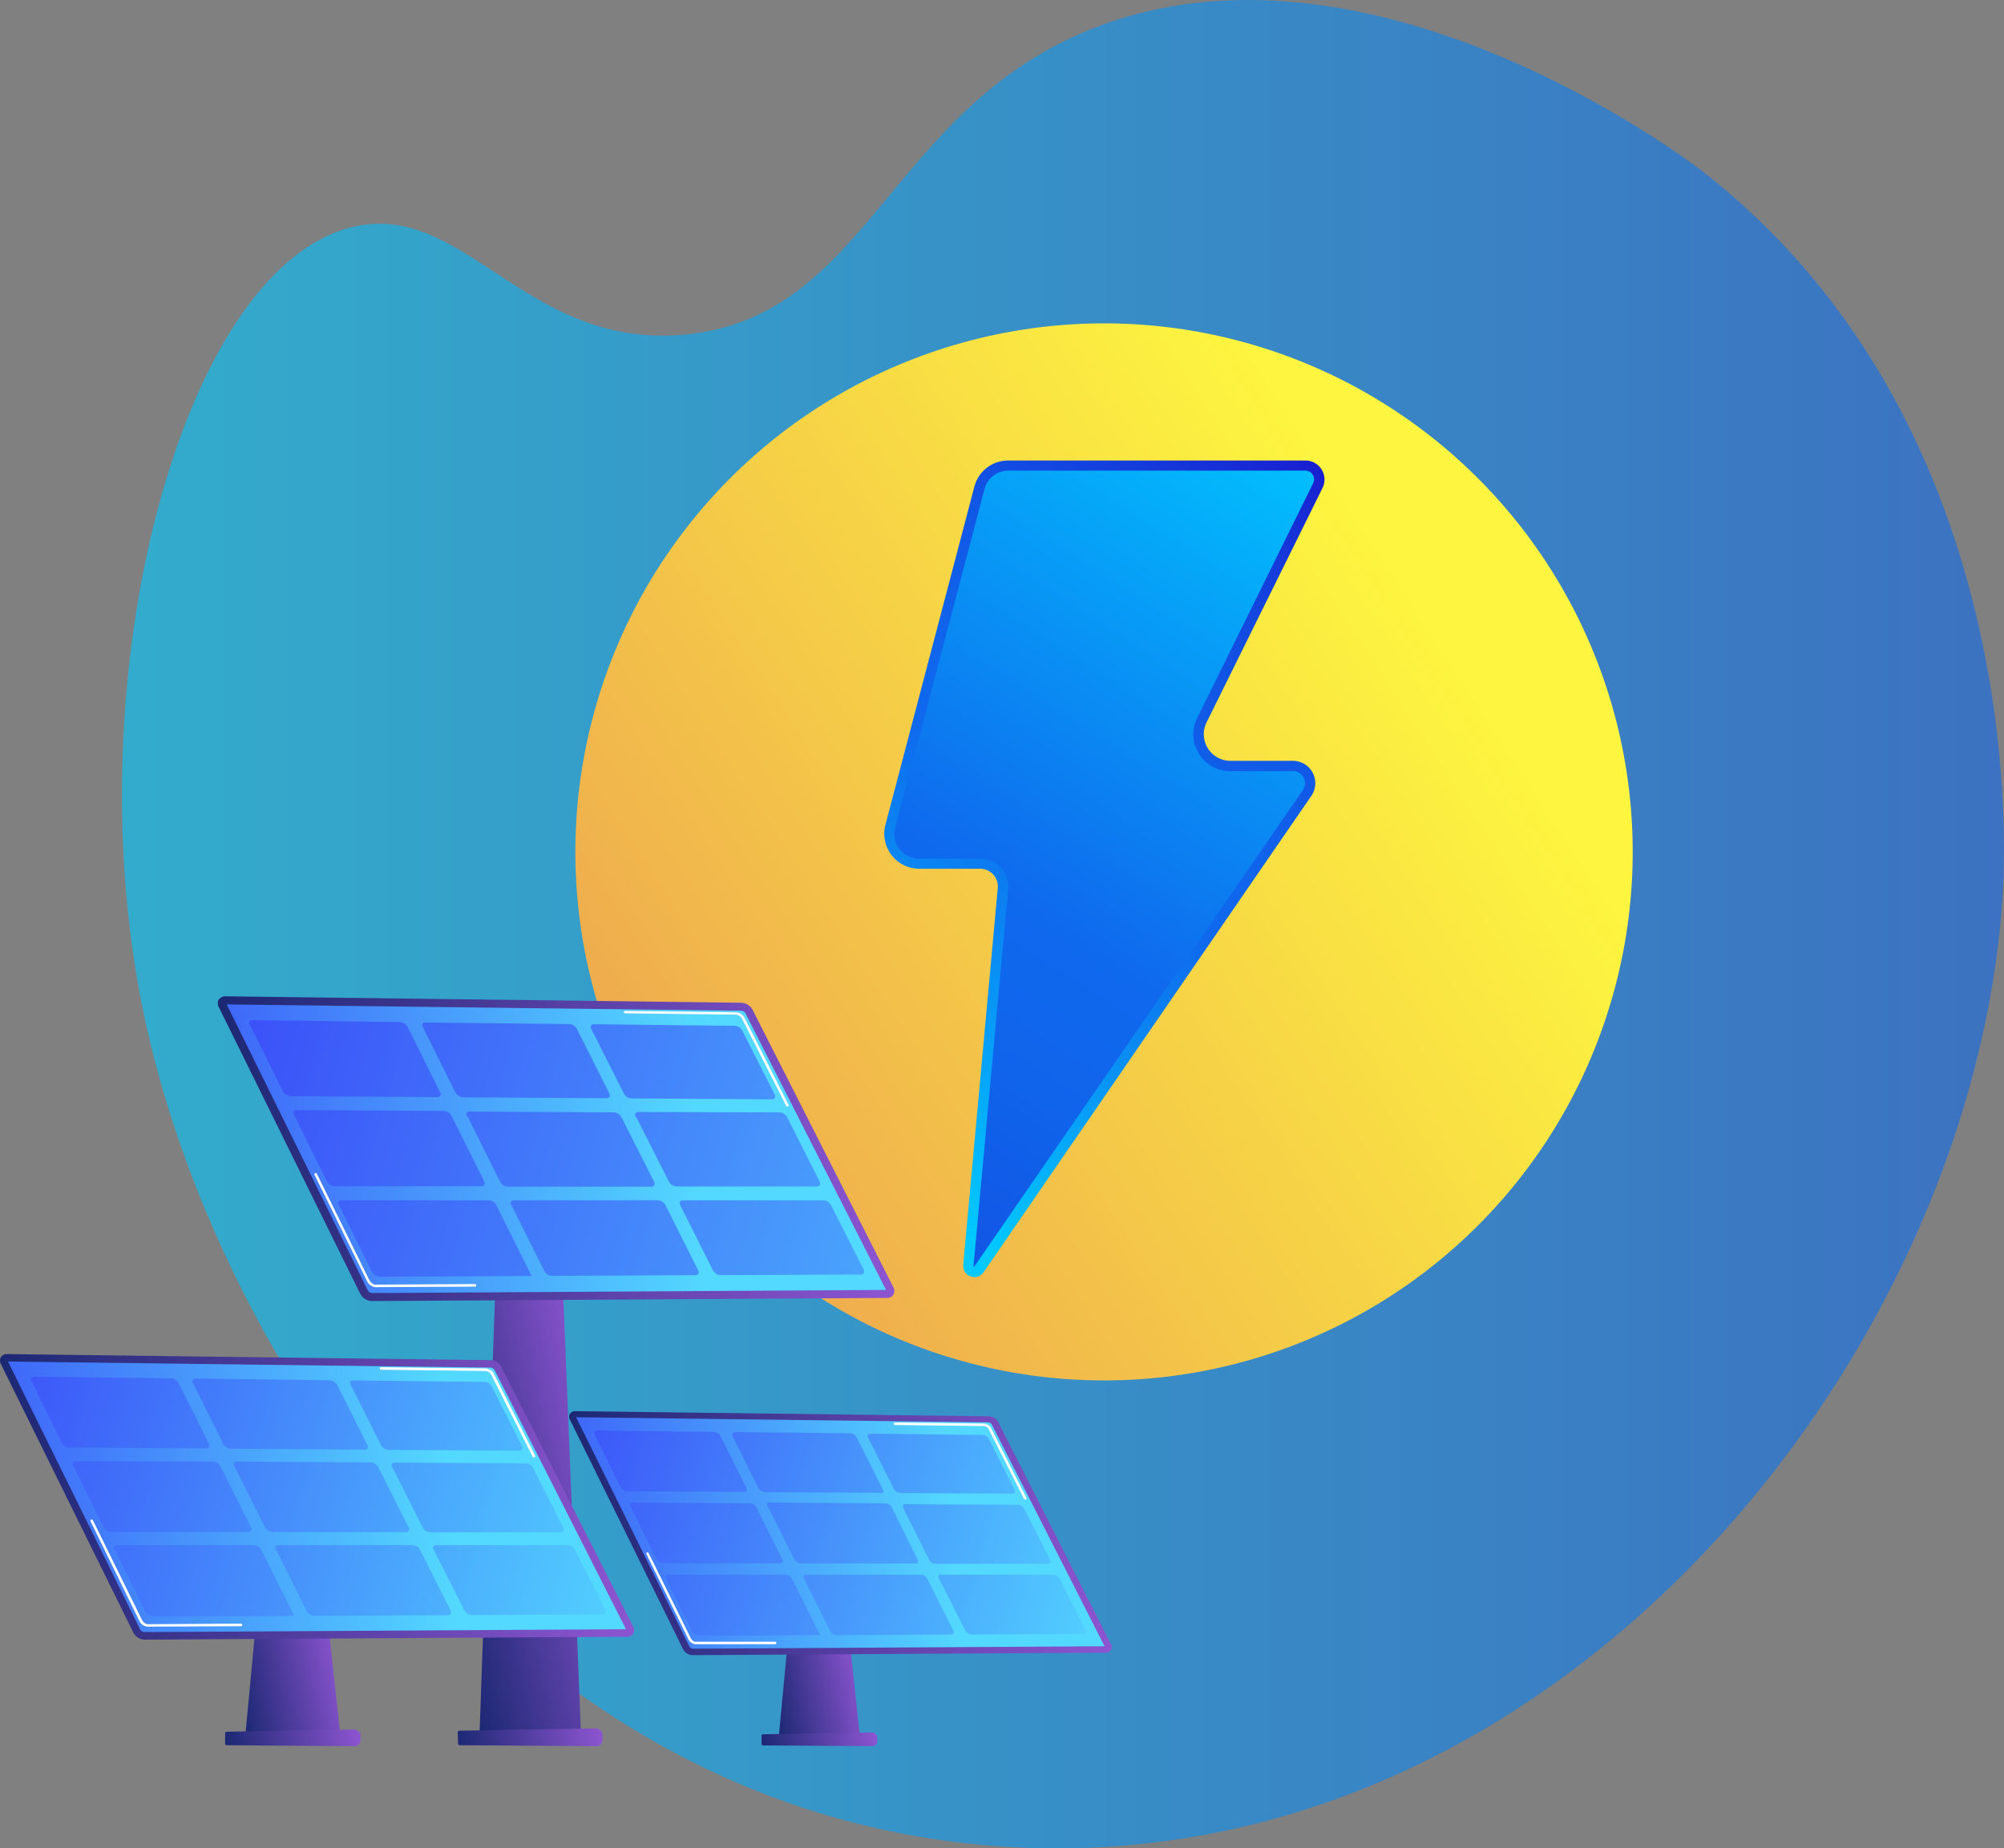 <svg xmlns="http://www.w3.org/2000/svg" xmlns:xlink="http://www.w3.org/1999/xlink" viewBox="0 0 218 201.12"><rect x="0" y="0" width="218" height="201.12" fill="#808080" stroke="none"/><defs><style>.cls-1{opacity:0.6;fill:url(#linear-gradient);}.cls-2{fill:url(#linear-gradient-2);}.cls-3{fill:url(#linear-gradient-3);}.cls-4{fill:url(#linear-gradient-4);}.cls-5{fill:url(#linear-gradient-5);}.cls-6{fill:url(#linear-gradient-6);}.cls-7{fill:url(#linear-gradient-7);}.cls-8{fill:url(#linear-gradient-8);}.cls-9{fill:url(#linear-gradient-9);}.cls-10{fill:#fff;}.cls-11{fill:url(#linear-gradient-10);}.cls-12{fill:url(#linear-gradient-11);}.cls-13{fill:url(#linear-gradient-12);}.cls-14{fill:url(#linear-gradient-13);}.cls-15{fill:url(#linear-gradient-14);}.cls-16{fill:url(#linear-gradient-15);}.cls-17{fill:url(#linear-gradient-16);}.cls-18{fill:url(#linear-gradient-17);}.cls-19{fill:url(#linear-gradient-18);}.cls-20{fill:url(#linear-gradient-19);}</style><linearGradient id="linear-gradient" x1="13.27" y1="100.56" x2="218" y2="100.56" gradientUnits="userSpaceOnUse"><stop offset="0" stop-color="#00c9ff"/><stop offset="1" stop-color="#0f69ed"/></linearGradient><linearGradient id="linear-gradient-2" x1="190.36" y1="46.75" x2="-52.38" y2="205.53" gradientTransform="translate(188.42 -42.77) rotate(79.1)" gradientUnits="userSpaceOnUse"><stop offset="0.14" stop-color="#fdf53f"/><stop offset="1" stop-color="#d93c65"/></linearGradient><linearGradient id="linear-gradient-3" x1="87.31" y1="120.93" x2="142.45" y2="47.69" gradientUnits="userSpaceOnUse"><stop offset="0" stop-color="#00c9ff"/><stop offset="0.45" stop-color="#0f69ed"/><stop offset="0.56" stop-color="#1064eb"/><stop offset="0.7" stop-color="#1156e5"/><stop offset="0.84" stop-color="#143edc"/><stop offset="0.99" stop-color="#191dcf"/><stop offset="1" stop-color="#1919ce"/></linearGradient><linearGradient id="linear-gradient-4" x1="141.76" y1="42.32" x2="65.46" y2="161.75" xlink:href="#linear-gradient-3"/><linearGradient id="linear-gradient-5" x1="-3441.46" y1="158.28" x2="-3421.13" y2="162.72" gradientTransform="matrix(-1, 0, 0, 1, -3374.68, 0)" gradientUnits="userSpaceOnUse"><stop offset="0" stop-color="#8d55d1"/><stop offset="1" stop-color="#1c2873"/></linearGradient><linearGradient id="linear-gradient-6" x1="-3439.95" y1="187.46" x2="-3424.73" y2="190.78" xlink:href="#linear-gradient-5"/><linearGradient id="linear-gradient-7" x1="-3450.44" y1="123.75" x2="-3382.7" y2="128.52" gradientTransform="matrix(-1, 0, 0, 1, -3374.68, 0)" gradientUnits="userSpaceOnUse"><stop offset="0" stop-color="#53d8ff"/><stop offset="1" stop-color="#3840f7"/></linearGradient><linearGradient id="linear-gradient-8" x1="-3471.97" y1="124.99" x2="-3398.37" y2="124.99" xlink:href="#linear-gradient-5"/><linearGradient id="linear-gradient-9" x1="10.83" y1="111.47" x2="140.22" y2="147.36" gradientUnits="userSpaceOnUse"><stop offset="0" stop-color="#3840f7"/><stop offset="1" stop-color="#53d8ff"/></linearGradient><linearGradient id="linear-gradient-10" x1="-3468.09" y1="179.7" x2="-3457.83" y2="181.94" xlink:href="#linear-gradient-5"/><linearGradient id="linear-gradient-11" x1="-3469.89" y1="187.97" x2="-3457.7" y2="190.63" xlink:href="#linear-gradient-5"/><linearGradient id="linear-gradient-12" x1="-3478.29" y1="165.83" x2="-3424.04" y2="169.65" xlink:href="#linear-gradient-7"/><linearGradient id="linear-gradient-13" x1="-3495.53" y1="166.82" x2="-3436.6" y2="166.82" xlink:href="#linear-gradient-5"/><linearGradient id="linear-gradient-14" x1="51.63" y1="156" x2="124.04" y2="176.08" xlink:href="#linear-gradient-9"/><linearGradient id="linear-gradient-15" x1="-3411.54" y1="177.94" x2="-3399.53" y2="180.56" xlink:href="#linear-gradient-5"/><linearGradient id="linear-gradient-16" x1="-3413.65" y1="187.62" x2="-3399.38" y2="190.73" xlink:href="#linear-gradient-5"/><linearGradient id="linear-gradient-17" x1="-3423.47" y1="161.71" x2="-3359.98" y2="166.18" xlink:href="#linear-gradient-7"/><linearGradient id="linear-gradient-18" x1="-3443.66" y1="162.87" x2="-3374.68" y2="162.87" xlink:href="#linear-gradient-5"/><linearGradient id="linear-gradient-19" x1="-11.88" y1="150.23" x2="72.76" y2="173.71" xlink:href="#linear-gradient-9"/></defs><g id="Layer_2" data-name="Layer 2"><g id="Layer_1-2" data-name="Layer 1"><path class="cls-1" d="M118.81,3.12C96.64,11.94,94.52,34.46,74.56,36.4c-17.39,1.68-24-14.63-36.2-11.7C19.77,29.15,8.09,73.46,15.55,109.89c7.71,37.63,40.1,87.64,93.75,91.05,60.23,3.83,105.81-53.71,108.59-104.21.3-5.46,2.08-51.22-32.9-78.25C183.24,17.13,148.77-8.79,118.81,3.12Z"/><circle class="cls-2" cx="120.11" cy="92.7" r="57.51" transform="translate(6.36 193.11) rotate(-79.1)"/><path class="cls-3" d="M109.67,50.11H142a2.07,2.07,0,0,1,1.86,3L131.25,78.61a2.9,2.9,0,0,0,2.59,4.18h6.81a2.43,2.43,0,0,1,2,3.81L107,138.43a1.22,1.22,0,0,1-2.22-.8l3.76-41a1.92,1.92,0,0,0-1.92-2.1H100a3.81,3.81,0,0,1-3.68-4.78L106,52.93A3.79,3.79,0,0,1,109.67,50.11Z"/><path class="cls-4" d="M106,137.84a.15.15,0,0,1-.1,0s0,0,0-.07l3.77-41a3,3,0,0,0-3-3.33H100A2.69,2.69,0,0,1,97.4,90l9.7-36.79a2.66,2.66,0,0,1,2.57-2H142a.95.95,0,0,1,.85,1.37L130.24,78.11a4,4,0,0,0,3.6,5.8h6.81a1.29,1.29,0,0,1,1.16.7,1.31,1.31,0,0,1-.08,1.36L106,137.8S106,137.84,106,137.84Z"/><polygon class="cls-5" points="52.16 188.84 63.21 188.84 60.88 131.25 54.2 131.25 52.16 188.84"/><path class="cls-6" d="M49.83,189.75c0,.08.1.15.2.15l14.81.1a.68.68,0,0,0,.7-.58v-.74c0-.16-.16-.32-.27-.43a.74.74,0,0,0-.49-.18L50,188.32c-.09,0-.21.07-.21.15Z"/><path class="cls-7" d="M24.53,108.85l56.13.69a1.08,1.08,0,0,1,.83.54L96.8,140.26a.34.34,0,0,1-.3.54l-56,.33a1.06,1.06,0,0,1-.87-.54L24.19,109.38C24,109.08,24.19,108.85,24.53,108.85Z"/><path class="cls-8" d="M39.19,140.78,23.8,109.58a.81.81,0,0,1,0-.81.87.87,0,0,1,.72-.36l56.14.7a1.47,1.47,0,0,1,1.21.77l15.31,30.18a.85.85,0,0,1,0,.82.79.79,0,0,1-.68.35l-56.06.34h0A1.49,1.49,0,0,1,39.19,140.78ZM81.1,110.27a.62.62,0,0,0-.44-.29l-56-.69L40,140.39a.63.63,0,0,0,.48.31h0l55.91-.34Z"/><path class="cls-9" d="M64.64,111.45l15.28.17a1,1,0,0,1,.83.53l3.52,6.94c.14.29,0,.53-.3.53l-15.27-.1a1,1,0,0,1-.84-.54l-3.53-7C64.19,111.68,64.33,111.45,64.64,111.45ZM46,111.77l3.53,7.09a1.05,1.05,0,0,0,.85.54l15.6.1c.31,0,.45-.24.3-.53l-3.52-7a1,1,0,0,0-.84-.54l-15.6-.17C46,111.24,45.81,111.48,46,111.77Zm-18.78-.2,3.54,7.16a1.07,1.07,0,0,0,.87.55l15.93.1a.33.33,0,0,0,.32-.53l-3.53-7.09a1.08,1.08,0,0,0-.86-.55L27.52,111C27.18,111,27,111.27,27.18,111.57Zm42,10,3.54,7a1.06,1.06,0,0,0,.84.53l15.26,0c.32,0,.45-.24.3-.53l-3.53-7a1,1,0,0,0-.83-.53L69.45,121C69.13,121,69,121.24,69.14,121.54Zm-18.37-.1,3.55,7.11a1,1,0,0,0,.85.54l15.59,0c.32,0,.46-.24.31-.54l-3.54-7a1,1,0,0,0-.85-.54l-15.59-.09A.34.34,0,0,0,50.77,121.44ZM32,121.34l3.55,7.19a1.08,1.08,0,0,0,.87.55H52.35c.33,0,.47-.24.32-.54l-3.55-7.12a1,1,0,0,0-.85-.54l-15.93-.09A.35.35,0,0,0,32,121.34Zm42,9.8,3.55,7.08a1.06,1.06,0,0,0,.85.53l15.25-.07c.31,0,.45-.24.3-.54l-3.55-7a1,1,0,0,0-.84-.53H74.28C74,130.61,73.82,130.85,74,131.14Zm-18.36,0,3.56,7.15a1,1,0,0,0,.86.54l15.58-.08c.32,0,.45-.24.3-.54l-3.55-7.08a1.06,1.06,0,0,0-.85-.53H55.93C55.6,130.61,55.46,130.85,55.61,131.15Zm-18.76,0,3.57,7.23a1.08,1.08,0,0,0,.87.55l16.51-.08L54,131.15a1,1,0,0,0-.86-.54H37.18A.34.34,0,0,0,36.85,131.15Z"/><path class="cls-10" d="M40.81,140.06a1.19,1.19,0,0,1-.92-.74l-5.68-11.49a.15.15,0,0,1,.07-.19.14.14,0,0,1,.18.06l5.67,11.5c.14.28.43.58.68.58h0l10.86-.06h0a.14.14,0,0,1,.14.14.14.14,0,0,1-.14.14l-10.85.06Z"/><path class="cls-10" d="M85.64,120.39a.12.12,0,0,1-.12-.07l-4.85-9.57a.94.94,0,0,0-.77-.35L68,110.26a.14.14,0,0,1-.14-.14A.14.14,0,0,1,68,110h0l11.94.15a1.17,1.17,0,0,1,1,.5l4.84,9.57a.13.13,0,0,1-.06.18Z"/><polygon class="cls-11" points="84.71 189.07 93.56 189.07 91.7 171.84 86.34 171.84 84.71 189.07"/><path class="cls-12" d="M82.85,189.8c0,.06.08.12.16.12l11.86.08a.54.54,0,0,0,.56-.47V189c0-.13-.13-.26-.22-.35a.52.52,0,0,0-.39-.14l-11.8.2c-.08,0-.17.05-.17.11Z"/><path class="cls-13" d="M62.58,153.9l45,.56a.82.82,0,0,1,.66.42l12.26,24.17c.12.24,0,.43-.24.43l-44.88.27a.84.84,0,0,1-.7-.44l-12.32-25A.27.27,0,0,1,62.58,153.9Z"/><path class="cls-14" d="M74.32,179.47,62,154.48a.65.65,0,0,1,0-.65.67.67,0,0,1,.58-.28l45,.56a1.17,1.17,0,0,1,1,.61l12.26,24.17a.67.67,0,0,1,0,.66.61.61,0,0,1-.54.28l-44.89.27h0A1.21,1.21,0,0,1,74.32,179.47ZM107.89,155a.48.48,0,0,0-.36-.23l-44.86-.56L75,179.16a.51.51,0,0,0,.38.24h0l44.78-.27Z"/><path class="cls-15" d="M94.68,156l12.22.14a.84.84,0,0,1,.67.42l2.81,5.56c.12.23,0,.42-.24.41l-12.21-.07a.88.88,0,0,1-.68-.43l-2.82-5.61C94.32,156.17,94.43,156,94.68,156Zm-15,.26,2.82,5.67a.87.87,0,0,0,.69.43l12.47.08A.26.26,0,0,0,96,162l-2.82-5.61a.81.81,0,0,0-.67-.43L80,155.82C79.73,155.81,79.61,156,79.73,156.24Zm-15-.16,2.83,5.72a.86.86,0,0,0,.69.44l12.75.08c.26,0,.38-.18.26-.42l-2.83-5.67a.85.85,0,0,0-.68-.44L65,155.65C64.71,155.65,64.59,155.84,64.71,156.08Zm33.57,8,2.83,5.63a.83.83,0,0,0,.67.43H114c.25,0,.36-.19.24-.42l-2.83-5.58a.81.81,0,0,0-.66-.42l-12.22-.07C98.27,163.63,98.16,163.81,98.28,164.05ZM83.58,164l2.84,5.69a.84.84,0,0,0,.68.44H99.57c.26,0,.37-.19.25-.43L97,164a.88.88,0,0,0-.68-.43l-12.47-.07A.27.27,0,0,0,83.58,164Zm-15-.08,2.84,5.76a.85.85,0,0,0,.7.43H84.85c.26,0,.37-.19.25-.43L82.27,164a.87.87,0,0,0-.69-.43l-12.75-.07A.27.27,0,0,0,68.57,163.89Zm33.57,7.85,2.85,5.65a.83.83,0,0,0,.67.43l12.2-.06c.25,0,.36-.19.24-.42l-2.84-5.61a.84.84,0,0,0-.67-.42h-12.2C102.13,171.31,102,171.5,102.14,171.74Zm-14.69,0,2.85,5.72a.85.85,0,0,0,.69.43l12.46-.06c.26,0,.37-.19.25-.43l-2.85-5.66a.83.83,0,0,0-.67-.43H87.71A.27.27,0,0,0,87.45,171.74Zm-15,0,2.85,5.79a.85.85,0,0,0,.7.43l13.2-.06-3.06-6.16a.85.85,0,0,0-.69-.43H72.71C72.44,171.31,72.33,171.5,72.45,171.74Z"/><path class="cls-10" d="M75.63,178.92a1,1,0,0,1-.77-.61l-4.54-9.2a.14.14,0,0,1,.06-.19.14.14,0,0,1,.18.07l4.55,9.2c.11.22.33.45.52.45h0l8.69,0h0a.13.13,0,0,1,.14.13.14.14,0,0,1-.14.14l-8.69,0Z"/><path class="cls-10" d="M111.53,163.17a.17.17,0,0,1-.13-.07l-3.88-7.66a.68.68,0,0,0-.59-.27l-9.56-.11a.14.14,0,0,1,0-.28h0l9.56.12a1,1,0,0,1,.84.41l3.88,7.66a.15.15,0,0,1-.06.19Z"/><polygon class="cls-16" points="26.68 188.91 37.03 188.91 34.85 168.74 28.58 168.74 26.68 188.91"/><path class="cls-17" d="M24.49,189.76c0,.08.1.14.19.14l13.88.1a.64.64,0,0,0,.66-.55v-.69c0-.15-.15-.29-.26-.4a.69.69,0,0,0-.46-.17l-13.81.24c-.09,0-.2.06-.2.13Z"/><path class="cls-18" d="M.78,147.74l52.61.66a1,1,0,0,1,.78.49l14.34,28.3c.14.27,0,.5-.27.5L15.7,178a1,1,0,0,1-.82-.51L.46,148.24C.32,148,.46,147.74.78,147.74Z"/><path class="cls-19" d="M14.52,177.67.1,148.43a.76.76,0,0,1,0-.76.77.77,0,0,1,.68-.33L53.4,148a1.35,1.35,0,0,1,1.13.72L68.88,177a.79.79,0,0,1,0,.76.75.75,0,0,1-.64.34l-52.54.31h0A1.4,1.4,0,0,1,14.52,177.67ZM53.8,149.08a.57.57,0,0,0-.41-.27L.87,148.15l14.38,29.16a.59.59,0,0,0,.45.28h0l52.4-.31Z"/><path class="cls-20" d="M38.44,150.21l14.29.16a1,1,0,0,1,.77.5l3.29,6.49c.14.27,0,.49-.28.49l-14.27-.09a1,1,0,0,1-.79-.5l-3.29-6.56C38,150.43,38.15,150.21,38.44,150.21ZM21,150.52l3.3,6.62a1,1,0,0,0,.8.5l14.58.1c.3,0,.43-.22.29-.49l-3.29-6.56a1,1,0,0,0-.79-.5L21.27,150A.32.32,0,0,0,21,150.52Zm-17.55-.19L6.72,157a1,1,0,0,0,.81.51l14.9.1c.31,0,.44-.22.3-.5l-3.3-6.63a1,1,0,0,0-.8-.51l-14.9-.16C3.42,149.82,3.28,150.05,3.42,150.33Zm39.23,9.31L46,166.23a1,1,0,0,0,.79.5H61c.29,0,.41-.22.27-.49L58,159.73a1,1,0,0,0-.78-.5l-14.27-.08C42.64,159.15,42.51,159.37,42.65,159.64Zm-17.18-.09,3.32,6.66a1,1,0,0,0,.8.5H44.16c.3,0,.43-.22.29-.5l-3.31-6.58a1,1,0,0,0-.79-.51l-14.58-.08C25.47,159.05,25.34,159.27,25.47,159.55Zm-17.54-.09,3.32,6.72a1,1,0,0,0,.81.52H27a.32.32,0,0,0,.3-.51l-3.32-6.66a1,1,0,0,0-.8-.5L8.24,159A.32.32,0,0,0,7.93,159.46Zm39.23,9.17,3.33,6.61a1,1,0,0,0,.79.5l14.26-.07c.29,0,.41-.22.28-.5l-3.32-6.55a1,1,0,0,0-.78-.49H47.45C47.15,168.13,47,168.35,47.16,168.63Zm-17.16,0,3.33,6.69a1,1,0,0,0,.8.5l14.57-.07c.29,0,.42-.23.28-.5l-3.32-6.62a1,1,0,0,0-.79-.5H30.29C30,168.13,29.86,168.35,30,168.63Zm-17.54,0,3.33,6.75a1,1,0,0,0,.82.51L32,175.83l-3.58-7.2a1,1,0,0,0-.8-.5H12.76C12.46,168.12,12.32,168.35,12.46,168.64Z"/><path class="cls-10" d="M16,177a1.13,1.13,0,0,1-.87-.69L9.85,165.54a.14.14,0,0,1,.06-.19.16.16,0,0,1,.19.06l5.31,10.78c.13.26.39.54.63.54h0l10.18-.06h0a.14.14,0,0,1,0,.28L16,177Z"/><path class="cls-10" d="M58.06,158.57a.12.12,0,0,1-.12-.07l-4.55-9a.85.85,0,0,0-.71-.32l-11.19-.14a.14.14,0,1,1,0-.27l11.18.13a1.13,1.13,0,0,1,1,.48l4.54,9a.13.13,0,0,1-.06.18Z"/></g></g></svg>